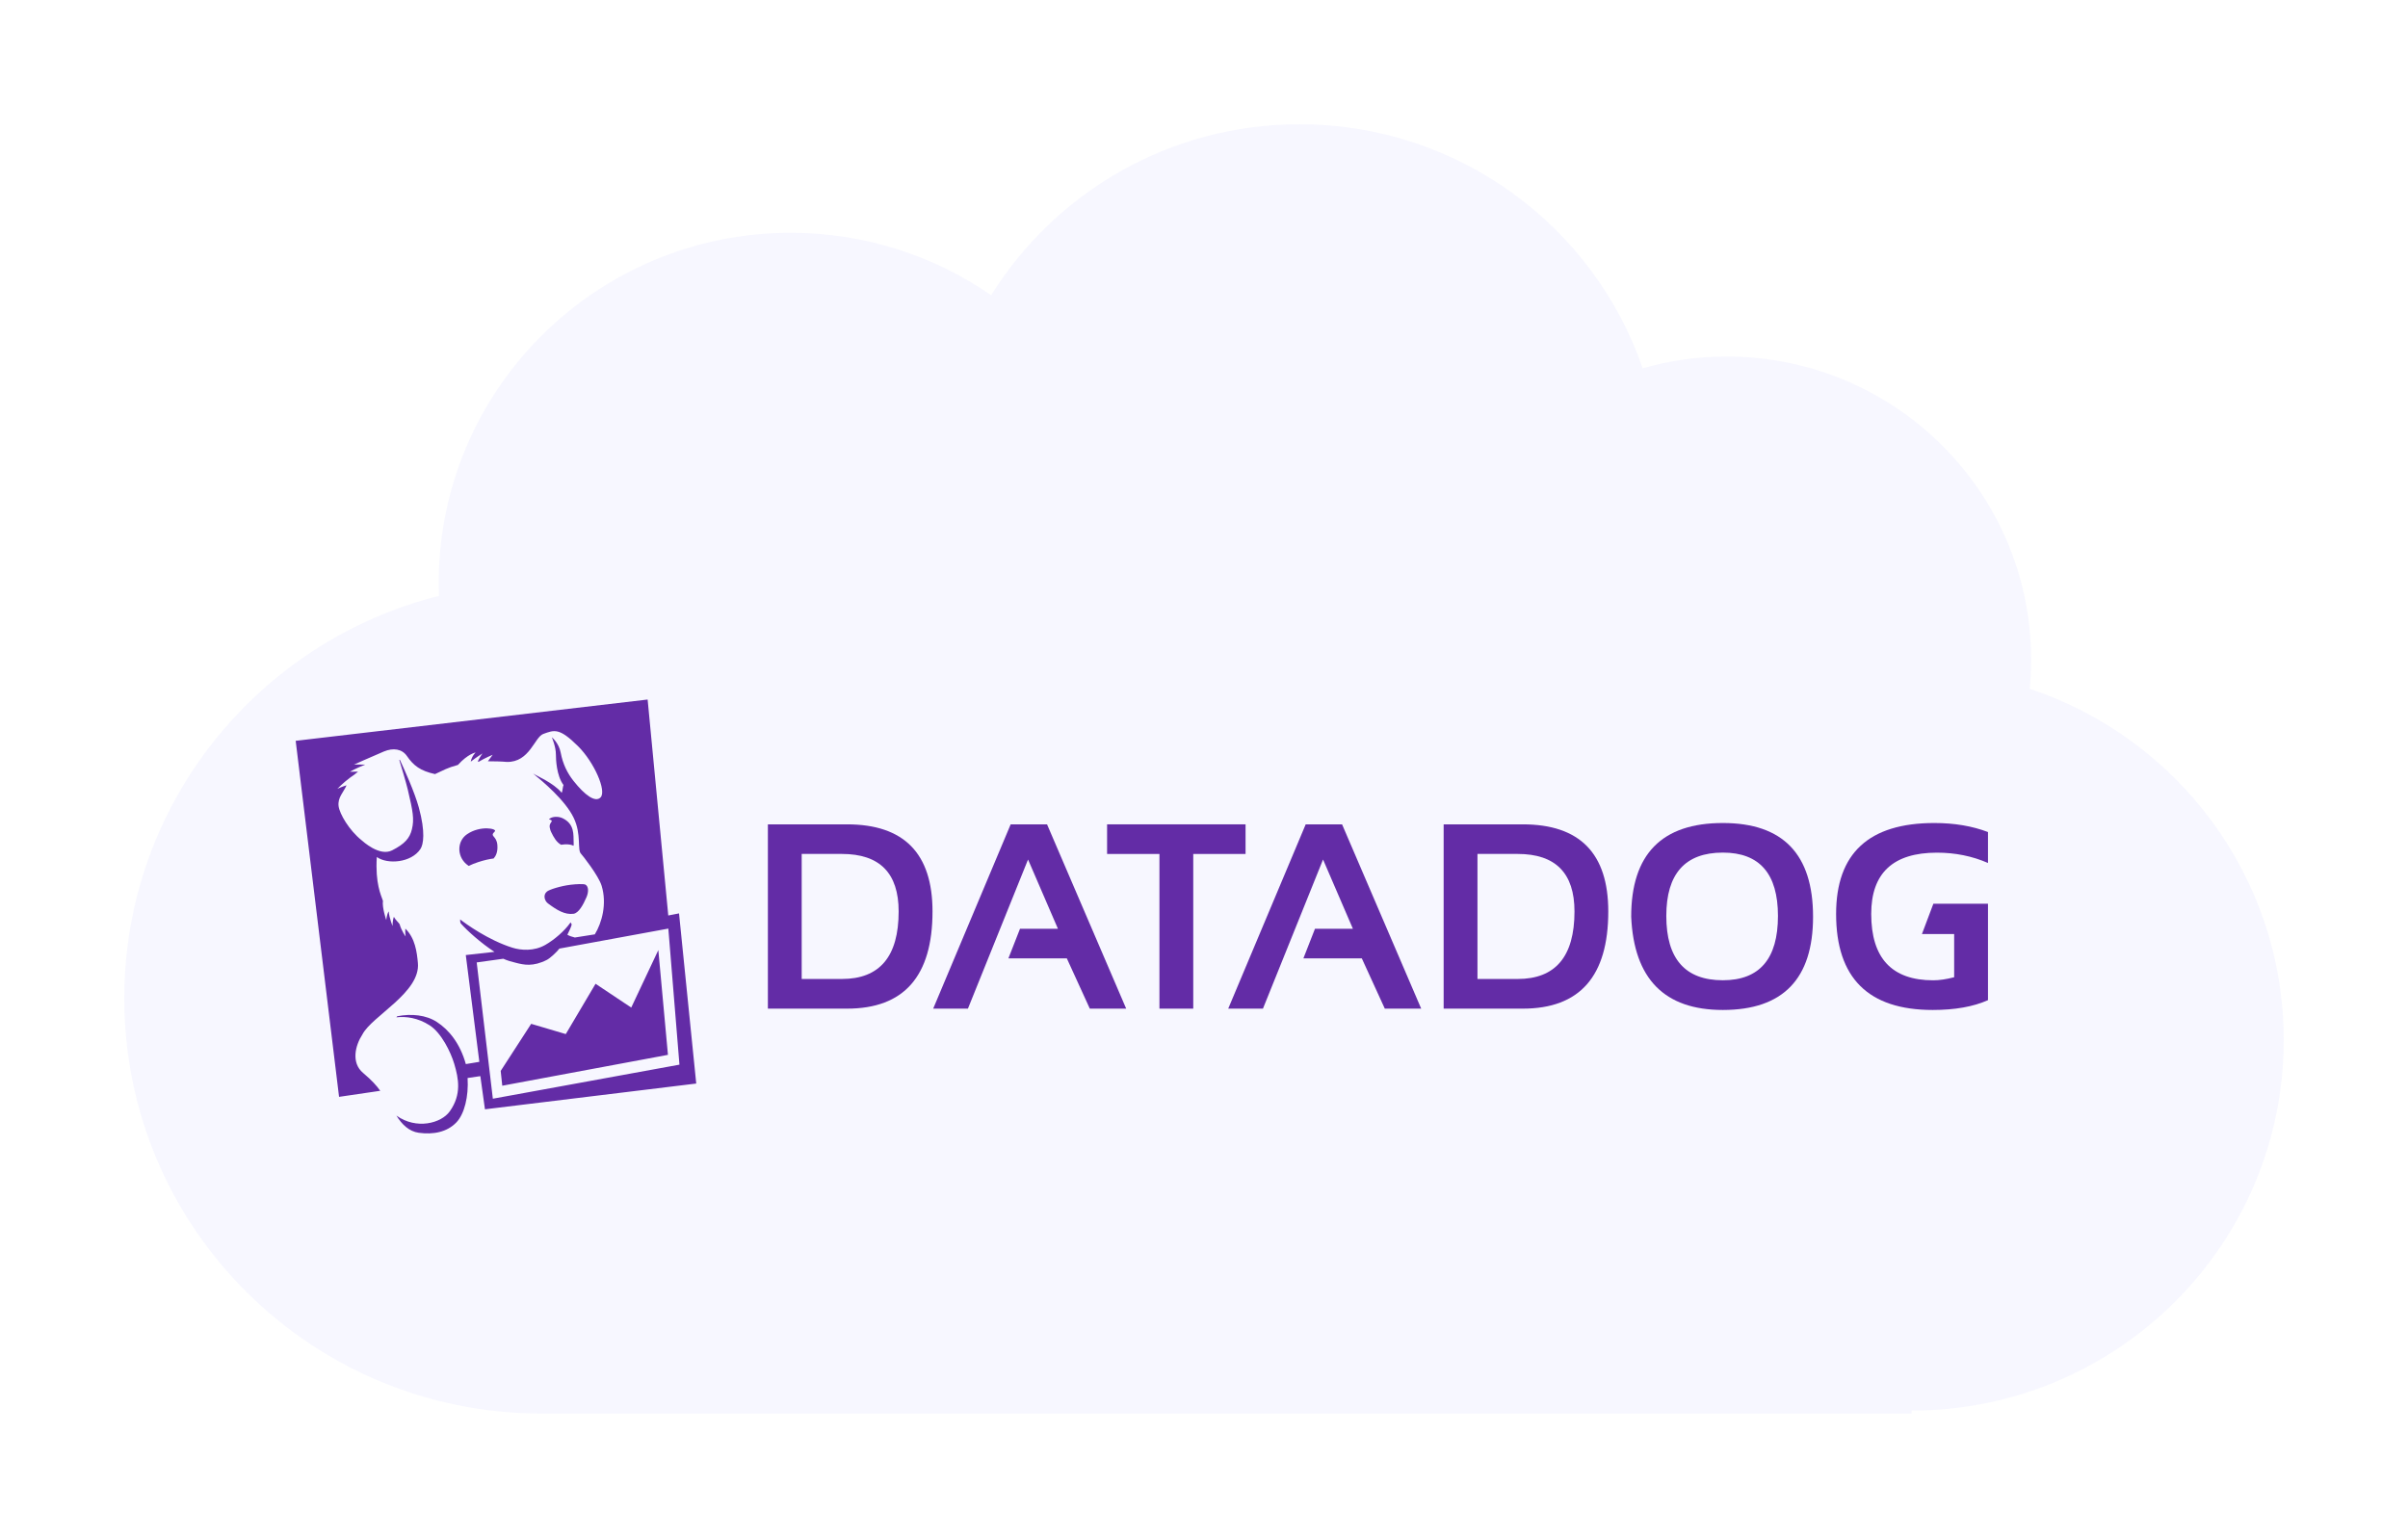 <svg width="155" height="99" viewBox="0 0 155 99" fill="none" xmlns="http://www.w3.org/2000/svg">
<g filter="url(#filter0_d_121_7970)">
<path d="M126.648 40.34C126.708 39.722 126.741 39.096 126.741 38.463C126.741 27.688 117.968 18.952 107.146 18.952C105.269 18.952 103.457 19.22 101.739 19.711C98.592 10.572 89.894 4 79.648 4C71.266 4 63.918 8.4 59.799 15.006C56.136 12.474 51.692 10.987 46.897 10.987C34.382 10.987 24.238 21.088 24.238 33.549C24.238 33.821 24.249 34.091 24.258 34.361C12.617 37.284 4 47.776 4 60.274C4 75.035 16.017 87 30.84 87H119.045V86.811C132.275 86.811 143 76.132 143 62.958C143 52.432 136.15 43.505 126.648 40.34Z" fill="#F7F7FF"/>
</g>
<g clip-path="url(#clip0_121_7970)">
<path fill-rule="evenodd" clip-rule="evenodd" d="M54.52 64.935H49.428V53.07H54.52C58.189 53.07 60.025 54.94 60.025 58.679C60.024 62.849 58.189 64.935 54.52 64.935ZM51.604 63.025H54.191C56.628 63.025 57.845 61.577 57.845 58.678C57.845 56.209 56.627 54.975 54.191 54.975H51.604V63.025Z" fill="#632CA6"/>
<path fill-rule="evenodd" clip-rule="evenodd" d="M62.304 64.935H60.068L65.056 53.07H67.397L72.491 64.935H70.15L68.671 61.7H64.909L65.657 59.791H68.097L66.174 55.334L62.304 64.935Z" fill="#632CA6"/>
<path fill-rule="evenodd" clip-rule="evenodd" d="M71.262 53.07H80.175V54.977H76.808V64.935H74.632V54.977H71.262V53.07Z" fill="#632CA6"/>
<path fill-rule="evenodd" clip-rule="evenodd" d="M81.294 64.935H79.059L84.046 53.07H86.387L91.481 64.935H89.138L87.659 61.7H83.897L84.644 59.791H87.084L85.163 55.334L81.294 64.935Z" fill="#632CA6"/>
<path fill-rule="evenodd" clip-rule="evenodd" d="M98.018 64.935H92.926V53.07H98.018C101.689 53.07 103.523 54.94 103.523 58.679C103.523 62.849 101.689 64.935 98.018 64.935ZM95.103 63.025H97.69C100.126 63.025 101.348 61.577 101.348 58.678C101.348 56.209 100.128 54.975 97.69 54.975H95.103V63.025Z" fill="#632CA6"/>
<path fill-rule="evenodd" clip-rule="evenodd" d="M104.998 59.019C104.998 54.995 106.966 52.984 110.898 52.984C114.771 52.984 116.704 54.995 116.704 59.019C116.704 63.019 114.769 65.02 110.898 65.02C107.14 65.02 105.174 63.019 104.998 59.019ZM110.898 63.107C113.262 63.107 114.445 61.728 114.445 58.966C114.445 56.249 113.262 54.889 110.898 54.889C108.472 54.889 107.258 56.249 107.258 58.966C107.258 61.728 108.472 63.107 110.898 63.107Z" fill="#632CA6"/>
<path fill-rule="evenodd" clip-rule="evenodd" d="M125.787 60.133V62.912C125.284 63.044 124.835 63.11 124.439 63.11C121.777 63.11 120.448 61.685 120.448 58.837C120.448 56.206 121.859 54.893 124.678 54.893C125.856 54.893 126.951 55.115 127.964 55.557V53.565C126.951 53.179 125.8 52.984 124.514 52.984C120.297 52.984 118.188 54.934 118.188 58.837C118.188 62.957 120.26 65.02 124.406 65.02C125.832 65.02 127.016 64.811 127.964 64.389V58.181H124.448L123.713 60.132L125.787 60.133Z" fill="#632CA6"/>
<path fill-rule="evenodd" clip-rule="evenodd" d="M40.632 64.866L38.335 63.334L36.419 66.572L34.191 65.913L32.229 68.944L32.33 69.897L42.995 67.909L42.376 61.165L40.632 64.866ZM30.685 61.96L32.396 61.722C32.673 61.847 32.866 61.895 33.198 61.981C33.716 62.117 34.314 62.248 35.2 61.796C35.406 61.693 35.836 61.294 36.009 61.068L43.02 59.781L43.735 68.541L31.724 70.733L30.685 61.96ZM43.708 58.803L43.016 58.937L41.687 45.035L19.033 47.693L21.825 70.614L24.476 70.224C24.265 69.918 23.934 69.547 23.371 69.073C22.59 68.417 22.866 67.301 23.328 66.597C23.936 65.408 27.078 63.895 26.899 61.993C26.835 61.301 26.727 60.401 26.092 59.784C26.069 60.04 26.111 60.287 26.111 60.287C26.111 60.287 25.851 59.951 25.72 59.492C25.591 59.316 25.49 59.261 25.353 59.025C25.255 59.296 25.268 59.612 25.268 59.612C25.268 59.612 25.056 59.102 25.02 58.672C24.894 58.865 24.862 59.23 24.862 59.23C24.862 59.23 24.586 58.427 24.649 57.994C24.522 57.618 24.148 56.871 24.254 55.173C24.945 55.664 26.468 55.547 27.06 54.662C27.258 54.368 27.392 53.569 26.962 51.994C26.686 50.984 26.002 49.479 25.735 48.907L25.704 48.931C25.844 49.391 26.134 50.354 26.246 50.823C26.582 52.241 26.672 52.734 26.514 53.387C26.379 53.955 26.058 54.327 25.241 54.743C24.424 55.161 23.34 54.145 23.271 54.09C22.477 53.451 21.863 52.406 21.795 51.899C21.724 51.344 22.11 51.01 22.307 50.557C22.027 50.638 21.716 50.782 21.716 50.782C21.716 50.782 22.087 50.392 22.546 50.055C22.737 49.928 22.847 49.847 23.047 49.679C22.757 49.675 22.522 49.682 22.522 49.682C22.522 49.682 23.005 49.417 23.506 49.226C23.14 49.209 22.789 49.223 22.789 49.223C22.789 49.223 23.867 48.735 24.718 48.377C25.304 48.134 25.875 48.206 26.197 48.676C26.619 49.292 27.061 49.627 28.001 49.835C28.578 49.576 28.753 49.443 29.477 49.244C30.114 48.534 30.615 48.442 30.615 48.442C30.615 48.442 30.368 48.672 30.301 49.034C30.663 48.746 31.059 48.505 31.059 48.505C31.059 48.505 30.905 48.697 30.762 49.001L30.795 49.051C31.217 48.794 31.713 48.593 31.713 48.593C31.713 48.593 31.571 48.775 31.405 49.009C31.724 49.007 32.369 49.023 32.618 49.052C34.097 49.085 34.404 47.454 34.971 47.25C35.682 46.993 35.999 46.838 37.21 48.041C38.249 49.074 39.06 50.922 38.657 51.337C38.32 51.68 37.652 51.203 36.914 50.27C36.524 49.777 36.23 49.194 36.091 48.453C35.974 47.827 35.52 47.465 35.52 47.465C35.52 47.465 35.783 48.059 35.783 48.582C35.783 48.869 35.818 49.938 36.272 50.538C36.227 50.626 36.206 50.972 36.156 51.038C35.629 50.393 34.496 49.931 34.312 49.795C34.937 50.313 36.374 51.504 36.925 52.645C37.447 53.724 37.139 54.713 37.403 54.969C37.478 55.042 38.525 56.362 38.727 57.027C39.078 58.183 38.747 59.398 38.288 60.152L37.004 60.355C36.816 60.302 36.69 60.275 36.521 60.177C36.614 60.01 36.799 59.595 36.8 59.51L36.728 59.382C36.328 59.955 35.659 60.512 35.102 60.831C34.373 61.249 33.535 61.184 32.989 61.013C31.438 60.53 29.971 59.468 29.619 59.19C29.619 59.19 29.608 59.412 29.674 59.463C30.065 59.91 30.961 60.717 31.827 61.279L29.982 61.485L30.855 68.359C30.468 68.416 30.408 68.444 29.985 68.504C29.612 67.17 28.898 66.298 28.118 65.791C27.43 65.343 26.481 65.243 25.572 65.424L25.513 65.493C26.145 65.427 26.891 65.519 27.657 66.01C28.408 66.491 29.014 67.734 29.237 68.482C29.523 69.439 29.721 70.461 28.951 71.546C28.404 72.316 26.808 72.742 25.517 71.821C25.862 72.382 26.328 72.841 26.954 72.926C27.885 73.054 28.769 72.891 29.376 72.259C29.895 71.719 30.172 70.589 30.098 69.4L30.919 69.28L31.216 71.415L44.816 69.757L43.708 58.803ZM35.433 53.004C35.395 53.092 35.335 53.149 35.425 53.434L35.43 53.451L35.444 53.488L35.481 53.573C35.643 53.907 35.82 54.222 36.115 54.384C36.191 54.371 36.272 54.362 36.353 54.358C36.631 54.345 36.807 54.389 36.919 54.451C36.928 54.395 36.931 54.313 36.924 54.192C36.902 53.769 37.007 53.05 36.204 52.671C35.9 52.529 35.475 52.572 35.334 52.751C35.359 52.753 35.383 52.759 35.4 52.766C35.617 52.84 35.472 52.915 35.433 53.004ZM37.685 56.952C37.58 56.893 37.087 56.916 36.741 56.958C36.082 57.036 35.37 57.268 35.214 57.391C34.931 57.612 35.058 58 35.268 58.158C35.856 58.602 36.371 58.901 36.914 58.828C37.248 58.784 37.542 58.249 37.75 57.763C37.895 57.429 37.895 57.069 37.685 56.952ZM31.848 53.528C32.034 53.349 30.922 53.114 30.058 53.71C29.423 54.149 29.402 55.092 30.011 55.625C30.072 55.678 30.122 55.716 30.169 55.746C30.347 55.661 30.55 55.576 30.783 55.5C31.178 55.37 31.505 55.303 31.774 55.268C31.904 55.122 32.053 54.866 32.015 54.402C31.965 53.769 31.492 53.87 31.848 53.528Z" fill="#632CA6"/>
</g>
<defs>
<filter id="filter0_d_121_7970" x="0" y="0" width="155" height="99" filterUnits="userSpaceOnUse" color-interpolation-filters="sRGB">
<feFlood flood-opacity="0" result="BackgroundImageFix"/>
<feColorMatrix in="SourceAlpha" type="matrix" values="0 0 0 0 0 0 0 0 0 0 0 0 0 0 0 0 0 0 127 0" result="hardAlpha"/>
<feOffset dx="4" dy="4"/>
<feGaussianBlur stdDeviation="4"/>
<feComposite in2="hardAlpha" operator="out"/>
<feColorMatrix type="matrix" values="0 0 0 0 0 0 0 0 0 0 0 0 0 0 0 0 0 0 0.25 0"/>
<feBlend mode="normal" in2="BackgroundImageFix" result="effect1_dropShadow_121_7970"/>
<feBlend mode="normal" in="SourceGraphic" in2="effect1_dropShadow_121_7970" result="shape"/>
</filter>
<clipPath id="clip0_121_7970">
<rect width="109" height="28" fill="white" transform="translate(19 45)"/>
</clipPath>
</defs>
</svg>
